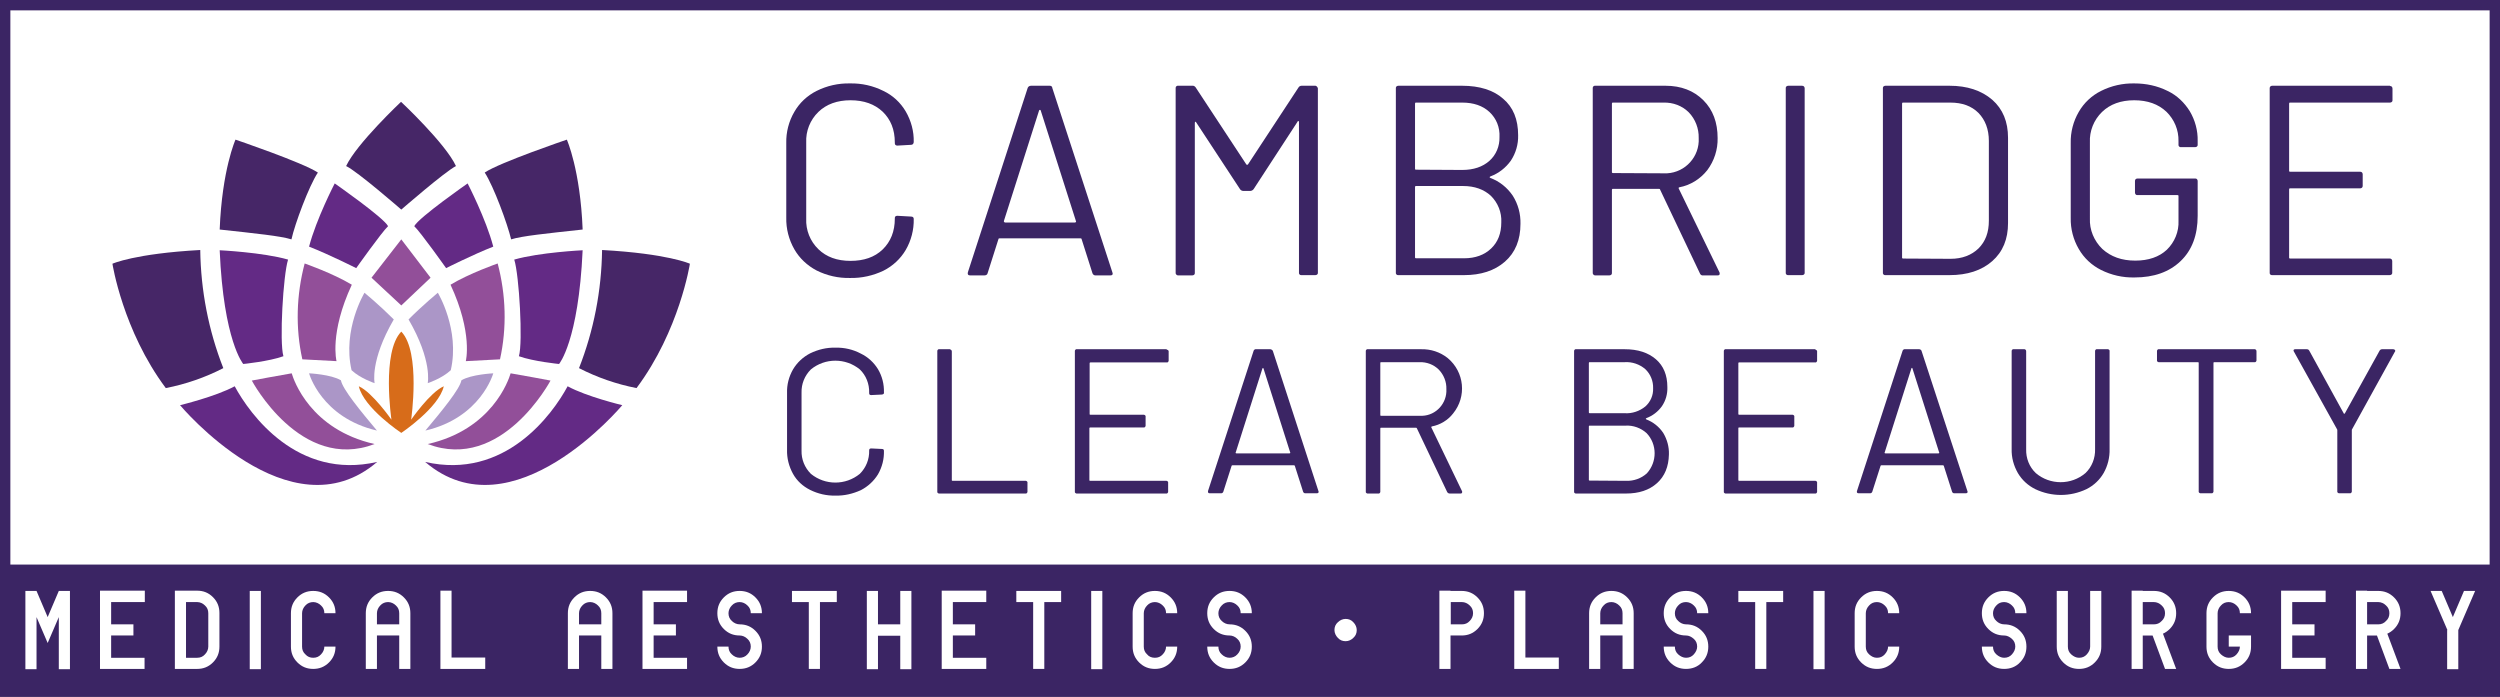 <?xml version="1.0" encoding="utf-8"?>
<!-- Generator: Adobe Illustrator 24.2.1, SVG Export Plug-In . SVG Version: 6.00 Build 0)  -->
<svg version="1.1" id="Layer_1" xmlns="http://www.w3.org/2000/svg" xmlns:xlink="http://www.w3.org/1999/xlink" x="0px" y="0px"
	 viewBox="0 0 965 269" style="enable-background:new 0 0 965 269;" xml:space="preserve">
<rect x="0" y="0" width="965" height="269" fill="#808080" stroke="none"/>
<style type="text/css">
	.st0{fill:#FFFFFF;}
	.st1{fill:#3B2564;}
	.st2{fill:#D76C1A;}
	.st3{fill:#AB96C7;}
	.st4{fill:#632A85;}
	.st5{fill:#924F99;}
	.st6{fill:#462667;}
</style>
<rect x="2" y="2" class="st0" width="961" height="218"/>
<path class="st1" d="M961,4v214H4V4H961 M965,0H0v222h965V0z"/>
<rect x="2" y="220" class="st1" width="961" height="47"/>
<path class="st1" d="M961,222v43H4v-43H961 M965,218H0v51h965V218z"/>
<path class="st0" d="M268.2,97.6c-1-0.4-10-4.4-35.6-5.7l-2.8-0.1h-0.1v-0.1l-0.1-3.2c-0.9-23.8-6.3-35.9-6.5-36.5l-1.7-3.8l-4,1.3
	c-2.7,0.9-26.6,9.1-32.8,13.2l-3.1,1.8l-1.1-2.3C176.2,53,160,37.7,158.2,36l-3.2-3l-3.2,3c-1.8,1.7-17.9,17-22.2,26.3l-1.1,2.3
	l-3.1-1.8c-6.2-4.1-30.1-12.3-32.8-13.2l-4-1.3L86.7,52c-0.2,0.5-5.6,12.7-6.5,36.5L80,91.8h-0.1L77.1,92
	c-25.6,1.3-34.7,5.2-35.7,5.7l-3.2,1.5l0.5,3.4c0.2,1.1,4.4,27.2,21.5,50.1l1.9,2.3l3.7,4.4c1,1.2,25.4,30,53.1,32.3
	c1.2,0.1,2.3,0.1,3.5,0.1c9.6,0,18.4-3.4,26.1-10l2.7-2.3l1.9-1.6l1.7-1.4l1.6,1.4l1.9,1.6l2.7,2.3c7.8,6.7,16.5,10,26.1,10
	c1.1,0,2.3-0.1,3.5-0.1c27.7-2.3,52.1-31.1,53.1-32.3l3.7-4.4l1.9-2.3c17-22.9,21.3-49,21.5-50.1l0.5-3.4L268.2,97.6z"/>
<path class="st2" d="M154.9,128c-7.7,7.9-3.8,34-3.8,34s-7.4-10.6-12.6-12.9c1.9,8.4,16.4,18,16.4,18s14.5-9.7,16.4-18
	c-5.3,2.3-12.6,12.9-12.6,12.9S162.5,135.9,154.9,128z"/>
<path class="st3" d="M190.4,144.1c0,0-4.7,17.1-26.2,22.1c6.2-7.4,13.3-16,13.9-19.4C181.9,144.5,190.4,144.1,190.4,144.1z"/>
<path class="st3" d="M169,113c0,0,8.6,14.2,5,29.9c-3.4,3.2-8.9,5-8.9,5s1.9-8.6-7.4-24.6C163.3,117.7,169,113,169,113z"/>
<path class="st3" d="M119.3,144.1c0,0,4.7,17.1,26.2,22.1c-6.2-7.4-13.3-16-13.9-19.4C127.8,144.5,119.3,144.1,119.3,144.1z"/>
<path class="st3" d="M140.7,113c0,0-8.6,14.2-5,29.9c3.4,3.2,8.9,5,8.9,5s-1.9-8.6,7.4-24.6C146.4,117.7,140.7,113,140.7,113z"/>
<path class="st4" d="M240.2,156.4c0,0-42.4,50.8-76.1,21.9c30.8,7.1,49.2-18.4,55-29.2C226.4,153.1,240.2,156.4,240.2,156.4z"/>
<path class="st4" d="M224.9,96.6c0,0-16.6,0.8-26.4,3.6c1.9,5.9,3.4,31.9,1.8,37.3c5.5,2,15.5,3,15.5,3S223.3,131.7,224.9,96.6z"/>
<path class="st4" d="M180.5,70.8c0,0,7.1,13.7,9.9,24.4c-7.9,3.1-18.2,8.3-18.2,8.3s-9.7-13.7-12.3-16.2
	C161.7,83.9,180.5,70.8,180.5,70.8z"/>
<path class="st4" d="M69.5,156.4c0,0,42.4,50.8,76.1,21.9c-30.8,7.1-49.2-18.4-55-29.2C83.2,153.1,69.5,156.4,69.5,156.4z"/>
<path class="st4" d="M84.8,96.6c0,0,16.6,0.8,26.4,3.6c-1.9,5.9-3.4,31.9-1.8,37.3c-5.5,2-15.5,3-15.5,3S86.3,131.7,84.8,96.6z"/>
<path class="st4" d="M129.2,70.8c0,0-7.1,13.7-9.9,24.4c7.9,3.1,18.2,8.3,18.2,8.3s9.7-13.7,12.3-16.2
	C148,83.9,129.2,70.8,129.2,70.8z"/>
<path class="st5" d="M212.5,146.9c0,0-18.8,35.4-47.4,24.5c24.8-5.6,31.2-24.6,32-27.3C200.3,144.6,212.5,146.9,212.5,146.9z"/>
<path class="st5" d="M192.1,101.7c3.2,12.1,3.6,24.8,0.9,37c-6.9,0.4-13.2,0.7-13.2,0.7s2.8-10.8-5.9-29.5
	C181.2,105.5,192.1,101.7,192.1,101.7z"/>
<path class="st5" d="M97.2,146.9c0,0,18.8,35.4,47.4,24.5c-24.8-5.6-31.2-24.6-32-27.3C109.4,144.6,97.2,146.9,97.2,146.9z"/>
<path class="st5" d="M117.6,101.7c-3.2,12.1-3.6,24.8-0.9,37c6.9,0.4,13.2,0.7,13.2,0.7s-2.8-10.8,5.9-29.5
	C128.5,105.5,117.6,101.7,117.6,101.7z"/>
<polygon class="st5" points="154.9,92.4 143.4,107.2 154.9,117.9 166.2,107.2 "/>
<path class="st6" d="M266.3,101.8c0,0-4,25.8-20.6,48c-7.7-1.5-15.2-4.1-22.2-7.7c5.7-14.5,8.7-30,8.9-45.6
	C257.8,97.9,266.3,101.8,266.3,101.8z"/>
<path class="st6" d="M218.8,53.9c0,0,5.2,11.6,6.1,34.7c-13.8,1.5-23.6,2.5-27.6,3.8c-1.4-5.9-6.7-20.4-10.2-25.8
	C192.9,62.7,218.8,53.9,218.8,53.9z"/>
<path class="st6" d="M43.4,101.8c0,0,4,25.8,20.6,48c7.7-1.5,15.2-4.1,22.2-7.7c-5.7-14.5-8.7-30-8.9-45.6
	C51.9,97.9,43.4,101.8,43.4,101.8z"/>
<path class="st6" d="M90.9,53.9c0,0-5.2,11.6-6.1,34.7c13.8,1.5,23.6,2.5,27.7,3.8c1.3-5.9,6.7-20.5,10.2-25.8
	C116.8,62.7,90.9,53.9,90.9,53.9z"/>
<path class="st6" d="M154.9,80.9c0,0,16.9-14.7,21.1-16.8c-4-8.7-21.2-24.8-21.2-24.8s-17.2,16.2-21.2,24.8
	C137.9,66.1,154.9,80.9,154.9,80.9z"/>
<g>
	<path class="st0" d="M27,228.1v30.2h-4.3v-20.1l-4.3,10l-4.3-10v20.1H9.8v-30.2h4.3l4.3,10.1l4.3-10.1H27z"/>
	<path class="st0" d="M55.9,228.1v4.3H42.9v8.6h8.6v4.3h-8.6v8.6h12.9v4.3H38.6v-30.2H55.9z"/>
	<path class="st0" d="M84.7,249.6c0,2.4-0.8,4.4-2.5,6.1c-1.7,1.7-3.7,2.5-6.1,2.5h-8.6v-30.2h8.6c2.4,0,4.4,0.8,6.1,2.5
		c1.7,1.7,2.5,3.7,2.5,6.1V249.6z M76.1,253.9c1.2,0,2.2-0.4,3-1.3c0.8-0.8,1.3-1.9,1.3-3v-12.9c0-1.2-0.4-2.2-1.3-3
		c-0.8-0.8-1.9-1.3-3-1.3h-4.3v21.5H76.1z"/>
	<path class="st0" d="M100.7,228.1v30.2h-4.3v-30.2H100.7z"/>
	<path class="st0" d="M120.9,253.9c1.2,0,2.2-0.4,3-1.3c0.8-0.8,1.3-1.9,1.3-3h4.3c0,2.4-0.8,4.4-2.5,6.1c-1.7,1.7-3.7,2.5-6.1,2.5
		s-4.4-0.8-6.1-2.5c-1.7-1.7-2.5-3.7-2.5-6.1v-12.9c0-2.4,0.8-4.4,2.5-6.1c1.7-1.7,3.7-2.5,6.1-2.5s4.4,0.8,6.1,2.5
		c1.7,1.7,2.5,3.7,2.5,6.1h-4.3c0-1.2-0.4-2.2-1.3-3c-0.8-0.8-1.9-1.3-3-1.3s-2.2,0.4-3,1.3c-0.8,0.8-1.3,1.9-1.3,3v12.9
		c0,1.2,0.4,2.2,1.3,3C118.7,253.5,119.7,253.9,120.9,253.9z"/>
	<path class="st0" d="M154.1,245.3h-8.6v12.9h-4.3v-21.5c0-2.4,0.8-4.4,2.5-6.1c1.7-1.7,3.7-2.5,6.1-2.5s4.4,0.8,6.1,2.5
		c1.7,1.7,2.5,3.7,2.5,6.1v21.5h-4.3V245.3z M154.1,236.7c0-1.2-0.4-2.2-1.3-3c-0.8-0.8-1.9-1.3-3-1.3s-2.2,0.4-3,1.3
		c-0.8,0.8-1.3,1.9-1.3,3v4.3h8.6V236.7z"/>
	<path class="st0" d="M187.3,253.9v4.3H170v-30.2h4.3v25.8H187.3z"/>
	<path class="st0" d="M232.1,245.3h-8.6v12.9h-4.3v-21.5c0-2.4,0.8-4.4,2.5-6.1c1.7-1.7,3.7-2.5,6.1-2.5s4.4,0.8,6.1,2.5
		c1.7,1.7,2.5,3.7,2.5,6.1v21.5h-4.3V245.3z M232.1,236.7c0-1.2-0.4-2.2-1.3-3c-0.8-0.8-1.9-1.3-3-1.3s-2.2,0.4-3,1.3
		c-0.8,0.8-1.3,1.9-1.3,3v4.3h8.6V236.7z"/>
	<path class="st0" d="M265.2,228.1v4.3h-12.9v8.6h8.6v4.3h-8.6v8.6h12.9v4.3H248v-30.2H265.2z"/>
	<path class="st0" d="M285.5,258.2c-2.4,0-4.4-0.8-6.1-2.5c-1.7-1.7-2.5-3.7-2.5-6.1h4.3c0,1.2,0.4,2.2,1.3,3c0.8,0.8,1.9,1.3,3,1.3
		s2.2-0.4,3-1.3c0.8-0.8,1.3-1.9,1.3-3h0c0-1.2-0.4-2.2-1.3-3c-0.8-0.8-1.9-1.3-3-1.3c-2.4,0-4.4-0.8-6.1-2.5
		c-1.7-1.7-2.5-3.7-2.5-6.1h0c0-2.4,0.8-4.4,2.5-6.1c1.7-1.7,3.7-2.5,6.1-2.5s4.4,0.8,6.1,2.5c1.7,1.7,2.5,3.7,2.5,6.1h-4.3
		c0-1.2-0.4-2.2-1.3-3c-0.8-0.8-1.9-1.3-3-1.3s-2.2,0.4-3,1.3c-0.8,0.8-1.3,1.9-1.3,3h0c0,1.2,0.4,2.2,1.3,3c0.8,0.8,1.9,1.3,3,1.3
		c2.4,0,4.4,0.8,6.1,2.5c1.7,1.7,2.5,3.7,2.5,6.1h0c0,2.4-0.8,4.4-2.5,6.1C289.9,257.4,287.9,258.2,285.5,258.2z"/>
	<path class="st0" d="M323,228.1v4.3h-6.5v25.8h-4.3v-25.8h-6.5v-4.3H323z"/>
	<path class="st0" d="M351.8,228.1v30.2h-4.3v-12.9h-8.6v12.9h-4.3v-30.2h4.3V241h8.6v-12.9H351.8z"/>
	<path class="st0" d="M380.7,228.1v4.3h-12.9v8.6h8.6v4.3h-8.6v8.6h12.9v4.3h-17.2v-30.2H380.7z"/>
	<path class="st0" d="M409.6,228.1v4.3h-6.5v25.8h-4.3v-25.8h-6.5v-4.3H409.6z"/>
	<path class="st0" d="M425.5,228.1v30.2h-4.3v-30.2H425.5z"/>
	<path class="st0" d="M445.8,253.9c1.2,0,2.2-0.4,3-1.3c0.8-0.8,1.3-1.9,1.3-3h4.3c0,2.4-0.8,4.4-2.5,6.1c-1.7,1.7-3.7,2.5-6.1,2.5
		s-4.4-0.8-6.1-2.5c-1.7-1.7-2.5-3.7-2.5-6.1v-12.9c0-2.4,0.8-4.4,2.5-6.1c1.7-1.7,3.7-2.5,6.1-2.5s4.4,0.8,6.1,2.5
		c1.7,1.7,2.5,3.7,2.5,6.1h-4.3c0-1.2-0.4-2.2-1.3-3c-0.8-0.8-1.9-1.3-3-1.3s-2.2,0.4-3,1.3c-0.8,0.8-1.3,1.9-1.3,3v12.9
		c0,1.2,0.4,2.2,1.3,3C443.5,253.5,444.6,253.9,445.8,253.9z"/>
	<path class="st0" d="M474.6,258.2c-2.4,0-4.4-0.8-6.1-2.5c-1.7-1.7-2.5-3.7-2.5-6.1h4.3c0,1.2,0.4,2.2,1.3,3c0.8,0.8,1.9,1.3,3,1.3
		s2.2-0.4,3-1.3c0.8-0.8,1.3-1.9,1.3-3h0c0-1.2-0.4-2.2-1.3-3c-0.8-0.8-1.9-1.3-3-1.3c-2.4,0-4.4-0.8-6.1-2.5
		c-1.7-1.7-2.5-3.7-2.5-6.1h0c0-2.4,0.8-4.4,2.5-6.1c1.7-1.7,3.7-2.5,6.1-2.5s4.4,0.8,6.1,2.5c1.7,1.7,2.5,3.7,2.5,6.1h-4.3
		c0-1.2-0.4-2.2-1.3-3c-0.8-0.8-1.9-1.3-3-1.3s-2.2,0.4-3,1.3c-0.8,0.8-1.3,1.9-1.3,3h0c0,1.2,0.4,2.2,1.3,3c0.8,0.8,1.9,1.3,3,1.3
		c2.4,0,4.4,0.8,6.1,2.5c1.7,1.7,2.5,3.7,2.5,6.1h0c0,2.4-0.8,4.4-2.5,6.1C479,257.4,477,258.2,474.6,258.2z"/>
	<path class="st0" d="M519.4,247.5c-1.2,0-2.2-0.4-3-1.3c-0.8-0.8-1.3-1.9-1.3-3c0-1.2,0.4-2.2,1.3-3c0.8-0.8,1.9-1.3,3-1.3
		c1.2,0,2.2,0.4,3,1.3c0.8,0.8,1.3,1.9,1.3,3c0,1.2-0.4,2.2-1.3,3C521.6,247,520.6,247.5,519.4,247.5z"/>
	<path class="st0" d="M559.9,228.1h4.3c2.4,0,4.4,0.8,6.1,2.5c1.7,1.7,2.5,3.7,2.5,6.1c0,2.4-0.8,4.4-2.5,6.1
		c-1.7,1.7-3.7,2.5-6.1,2.5h-4.3v12.9h-4.3v-30.2H559.9z M568.6,236.7c0-1.2-0.4-2.2-1.3-3c-0.8-0.8-1.9-1.3-3-1.3h-4.3v8.6h4.3
		c1.2,0,2.2-0.4,3-1.3C568.1,238.9,568.6,237.9,568.6,236.7z"/>
	<path class="st0" d="M601.7,253.9v4.3h-17.2v-30.2h4.3v25.8H601.7z"/>
	<path class="st0" d="M626.3,245.3h-8.6v12.9h-4.3v-21.5c0-2.4,0.8-4.4,2.5-6.1c1.7-1.7,3.7-2.5,6.1-2.5s4.4,0.8,6.1,2.5
		c1.7,1.7,2.5,3.7,2.5,6.1v21.5h-4.3V245.3z M626.3,236.7c0-1.2-0.4-2.2-1.3-3c-0.8-0.8-1.9-1.3-3-1.3c-1.2,0-2.2,0.4-3,1.3
		c-0.8,0.8-1.3,1.9-1.3,3v4.3h8.6V236.7z"/>
	<path class="st0" d="M650.8,258.2c-2.4,0-4.4-0.8-6.1-2.5c-1.7-1.7-2.5-3.7-2.5-6.1h4.3c0,1.2,0.4,2.2,1.3,3s1.9,1.3,3,1.3
		c1.2,0,2.2-0.4,3-1.3s1.3-1.9,1.3-3h0c0-1.2-0.4-2.2-1.3-3s-1.9-1.3-3-1.3c-2.4,0-4.4-0.8-6.1-2.5c-1.7-1.7-2.5-3.7-2.5-6.1h0
		c0-2.4,0.8-4.4,2.5-6.1c1.7-1.7,3.7-2.5,6.1-2.5s4.4,0.8,6.1,2.5c1.7,1.7,2.5,3.7,2.5,6.1h-4.3c0-1.2-0.4-2.2-1.3-3
		c-0.8-0.8-1.9-1.3-3-1.3c-1.2,0-2.2,0.4-3,1.3c-0.8,0.8-1.3,1.9-1.3,3h0c0,1.2,0.4,2.2,1.3,3c0.8,0.8,1.9,1.3,3,1.3
		c2.4,0,4.4,0.8,6.1,2.5c1.7,1.7,2.5,3.7,2.5,6.1h0c0,2.4-0.8,4.4-2.5,6.1C655.3,257.4,653.2,258.2,650.8,258.2z"/>
	<path class="st0" d="M688.3,228.1v4.3h-6.5v25.8h-4.3v-25.8h-6.5v-4.3H688.3z"/>
	<path class="st0" d="M704.3,228.1v30.2H700v-30.2H704.3z"/>
	<path class="st0" d="M724.5,253.9c1.2,0,2.2-0.4,3-1.3s1.3-1.9,1.3-3h4.3c0,2.4-0.8,4.4-2.5,6.1c-1.7,1.7-3.7,2.5-6.1,2.5
		s-4.4-0.8-6.1-2.5c-1.7-1.7-2.5-3.7-2.5-6.1v-12.9c0-2.4,0.8-4.4,2.5-6.1c1.7-1.7,3.7-2.5,6.1-2.5s4.4,0.8,6.1,2.5
		c1.7,1.7,2.5,3.7,2.5,6.1h-4.3c0-1.2-0.4-2.2-1.3-3c-0.8-0.8-1.9-1.3-3-1.3c-1.2,0-2.2,0.4-3,1.3c-0.8,0.8-1.3,1.9-1.3,3v12.9
		c0,1.2,0.4,2.2,1.3,3S723.3,253.9,724.5,253.9z"/>
	<path class="st0" d="M773.6,258.2c-2.4,0-4.4-0.8-6.1-2.5c-1.7-1.7-2.5-3.7-2.5-6.1h4.3c0,1.2,0.4,2.2,1.3,3s1.9,1.3,3,1.3
		c1.2,0,2.2-0.4,3-1.3s1.3-1.9,1.3-3h0c0-1.2-0.4-2.2-1.3-3s-1.9-1.3-3-1.3c-2.4,0-4.4-0.8-6.1-2.5c-1.7-1.7-2.5-3.7-2.5-6.1h0
		c0-2.4,0.8-4.4,2.5-6.1c1.7-1.7,3.7-2.5,6.1-2.5s4.4,0.8,6.1,2.5c1.7,1.7,2.5,3.7,2.5,6.1h-4.3c0-1.2-0.4-2.2-1.3-3
		c-0.8-0.8-1.9-1.3-3-1.3c-1.2,0-2.2,0.4-3,1.3c-0.8,0.8-1.3,1.9-1.3,3h0c0,1.2,0.4,2.2,1.3,3c0.8,0.8,1.9,1.3,3,1.3
		c2.4,0,4.4,0.8,6.1,2.5c1.7,1.7,2.5,3.7,2.5,6.1h0c0,2.4-0.8,4.4-2.5,6.1C778.1,257.4,776,258.2,773.6,258.2z"/>
	<path class="st0" d="M793.9,249.6l0-21.5h4.3l0,21.5h0c0,1.2,0.4,2.2,1.3,3s1.9,1.3,3,1.3c1.2,0,2.2-0.4,3-1.3s1.3-1.9,1.3-3h0
		l0-21.5h4.3l0,21.5h0c0,2.4-0.8,4.4-2.5,6.1c-1.7,1.7-3.7,2.5-6.1,2.5s-4.4-0.8-6.1-2.5C794.7,254,793.9,252,793.9,249.6
		L793.9,249.6z"/>
	<path class="st0" d="M827.1,228.1h4.3c2.4,0,4.4,0.8,6.1,2.5c1.7,1.7,2.5,3.7,2.5,6.1c0,2.4-0.8,4.4-2.5,6.1
		c-0.8,0.8-1.7,1.4-2.6,1.8l5.1,13.6h-4.3l-4.8-12.9h-3.8v12.9h-4.3v-30.2H827.1z M835.7,236.7c0-1.2-0.4-2.2-1.3-3
		c-0.8-0.8-1.9-1.3-3-1.3h-4.3v8.6h4.3c1.2,0,2.2-0.4,3-1.3C835.3,238.9,835.7,237.9,835.7,236.7z"/>
	<path class="st0" d="M868.9,245.3v4.3c0,2.4-0.8,4.4-2.5,6.1c-1.7,1.7-3.7,2.5-6.1,2.5s-4.4-0.8-6.1-2.5c-1.7-1.7-2.5-3.7-2.5-6.1
		v-12.9c0-2.4,0.8-4.4,2.5-6.1c1.7-1.7,3.7-2.5,6.1-2.5s4.4,0.8,6.1,2.5c1.7,1.7,2.5,3.7,2.5,6.1h-4.3c0-1.2-0.4-2.2-1.3-3
		c-0.8-0.8-1.9-1.3-3-1.3c-1.2,0-2.2,0.4-3,1.3c-0.8,0.8-1.3,1.9-1.3,3v12.9c0,1.2,0.4,2.2,1.3,3s1.9,1.3,3,1.3c1.2,0,2.2-0.4,3-1.3
		s1.3-1.9,1.3-3h-4.3v-4.3H868.9z"/>
	<path class="st0" d="M897.7,228.1v4.3h-12.9v8.6h8.6v4.3h-8.6v8.6h12.9v4.3h-17.2v-30.2H897.7z"/>
	<path class="st0" d="M913.7,228.1h4.3c2.4,0,4.4,0.8,6.1,2.5c1.7,1.7,2.5,3.7,2.5,6.1c0,2.4-0.8,4.4-2.5,6.1
		c-0.8,0.8-1.7,1.4-2.6,1.8l5.1,13.6h-4.3l-4.8-12.9h-3.8v12.9h-4.3v-30.2H913.7z M922.3,236.7c0-1.2-0.4-2.2-1.3-3
		c-0.8-0.8-1.9-1.3-3-1.3h-4.3v8.6h4.3c1.2,0,2.2-0.4,3-1.3C921.9,238.9,922.3,237.9,922.3,236.7z"/>
	<path class="st0" d="M944.7,243.2l-6.5-15.1h4.3l4.3,10.1l4.3-10.1h4.3l-6.5,15.1v15.1h-4.3V243.2z"/>
</g>
<path class="st1" d="M328.1,32.2c-4.5-0.1-8.9,0.9-12.9,2.9c-3.6,1.8-6.6,4.6-8.6,8.1c-2.1,3.6-3.2,7.8-3.1,12V84
	c-0.1,4.3,1,8.5,3.1,12.2c2,3.5,5,6.3,8.6,8.2c4,2,8.4,3,12.9,2.9c4.5,0.1,8.9-0.9,12.9-2.8c3.6-1.8,6.6-4.6,8.6-8
	c2.1-3.6,3.2-7.8,3.1-12c0-0.6-0.4-0.9-1-0.9l-5.3-0.3c-0.7,0-1,0.3-1,0.9v0.2c0,4.9-1.6,8.9-4.7,11.9s-7.3,4.4-12.4,4.4
	c-5.2,0-9.3-1.5-12.4-4.5c-3.2-3.1-4.9-7.4-4.7-11.8V55c-0.2-4.4,1.5-8.7,4.7-11.8c3.1-3,7.3-4.5,12.4-4.5c5.2,0,9.3,1.5,12.4,4.4
	c3.1,3,4.7,6.9,4.7,11.9v0.3c0,0.6,0.4,0.9,1,0.9l5.3-0.3c0.3,0,0.5-0.1,0.7-0.3s0.3-0.5,0.3-0.8c0.1-4.1-1-8.2-3.1-11.8
	c-2-3.4-5-6.2-8.6-7.9C337,33.1,332.6,32.1,328.1,32.2L328.1,32.2z"/>
<path class="st1" d="M405,33.1h-7c-0.6,0-1.1,0.3-1.3,0.8l-23.1,71.2c-0.2,0.8,0.1,1.2,0.8,1.2h5.6c0.6,0,1.1-0.3,1.2-0.8l4.2-13.2
	c0-0.2,0.2-0.3,0.4-0.3h31.3c0.2,0,0.4,0.1,0.4,0.3l4.2,13.2c0.2,0.5,0.7,0.9,1.3,0.8h5.6c0.6,0,0.9-0.2,0.9-0.7l-0.1-0.4L406.2,34
	C406.2,33.4,405.7,33,405,33.1L405,33.1z M388,85.9c-0.1,0-0.3-0.1-0.4-0.2s-0.1-0.2-0.1-0.4l13.6-42.7c0.1-0.1,0.2-0.2,0.3-0.2
	c0.1,0,0.3,0.1,0.3,0.2l13.6,42.7c0.1,0.1,0.1,0.3,0,0.4s-0.2,0.2-0.4,0.2H388z"/>
<path class="st1" d="M507.8,33.1h-5.4c-0.5,0-1,0.3-1.2,0.7l-19.5,29.7c-0.1,0.1-0.2,0.1-0.3,0.1c-0.1,0-0.2,0-0.3-0.1l-19.6-29.8
	c-0.3-0.4-0.8-0.7-1.3-0.6h-5.4c-0.5-0.1-1,0.3-1,0.8c0,0.1,0,0.1,0,0.2v71.1c-0.1,0.5,0.3,1,0.8,1.1c0.1,0,0.2,0,0.3,0h5.3
	c0.5,0,1-0.3,1-0.8c0-0.1,0-0.1,0-0.2V47.4c0-0.2,0.1-0.3,0.2-0.4h0.1c0.1,0,0.2,0.1,0.2,0.2l17,25.9c0.3,0.4,0.8,0.6,1.2,0.6h2.7
	c0.5,0,1-0.3,1.3-0.7l17-26.1c0-0.2,0.1-0.2,0.2-0.2h0.1c0.1,0.1,0.2,0.2,0.2,0.4v58.1c-0.1,0.5,0.3,1,0.8,1c0.1,0,0.1,0,0.2,0h5.3
	c0.5,0,1-0.3,1-0.8c0-0.1,0-0.1,0-0.2V34.1C508.6,33.6,508.2,33.2,507.8,33.1c-0.1,0-0.2,0-0.3,0H507.8z"/>
<path class="st1" d="M564.4,33.1h-24.6c-0.5,0-1,0.3-1,0.8c0,0.1,0,0.1,0,0.2v71.1c-0.1,0.5,0.3,1,0.8,1c0.1,0,0.1,0,0.2,0h25.3
	c6.5,0,11.8-1.7,15.8-5.2s6-8.4,6-14.6c0.1-3.8-0.9-7.6-3-10.9c-2.1-3.1-5.1-5.5-8.6-6.8c-0.4-0.2-0.4-0.4,0-0.6
	c3.2-1.2,5.9-3.3,7.9-6.1c1.9-2.9,2.9-6.3,2.8-9.8c0-6.1-1.9-10.8-5.8-14.1C576.5,34.8,571.1,33.1,564.4,33.1L564.4,33.1z
	 M546.6,65.5c-0.3,0-0.4-0.1-0.4-0.4V40c0-0.2,0.1-0.4,0.3-0.4h0.1h17.8c4.4,0,7.9,1.2,10.5,3.6c2.7,2.5,4.1,6,3.9,9.7
	c0.1,3.5-1.3,6.9-3.9,9.2c-2.6,2.3-6.1,3.5-10.5,3.5L546.6,65.5z M546.6,99.7c-0.2,0-0.4-0.1-0.4-0.3v-0.1V72.2
	c0-0.2,0.1-0.4,0.3-0.4h0.1h18.1c4.5,0,8.1,1.3,10.8,3.8c2.7,2.7,4.2,6.4,4,10.2c0,4.3-1.3,7.6-3.9,10.1c-2.6,2.5-6.1,3.8-10.5,3.8
	H546.6z"/>
<path class="st1" d="M642.9,33.1h-27.1c-0.5-0.1-1,0.3-1,0.8c0,0.1,0,0.1,0,0.2v71.1c-0.1,0.5,0.3,1,0.8,1.1c0.1,0,0.2,0,0.3,0h5.3
	c0.5,0,1-0.3,1-0.8c0-0.1,0-0.1,0-0.2v-32c0-0.2,0.1-0.4,0.3-0.4h0.1h17.8c0.2,0,0.4,0.1,0.4,0.3l15.4,32.4c0.2,0.5,0.7,0.8,1.2,0.7
	h5.6c0.6,0,0.8-0.2,0.8-0.7c0-0.2,0-0.4-0.1-0.5L648,72.8c-0.1-0.2-0.1-0.4,0.2-0.5c4.3-0.8,8.1-3.2,10.8-6.6c2.7-3.6,4.1-8,4-12.4
	c0-6-1.8-10.9-5.5-14.6C653.8,35,648.9,33.1,642.9,33.1L642.9,33.1z M622.6,66.8c-0.2,0-0.4-0.1-0.4-0.3v-0.1V40
	c0-0.2,0.1-0.4,0.3-0.4h0.1h19.5c3.7-0.1,7.2,1.2,9.8,3.8c2.5,2.6,3.9,6.2,3.8,9.9c0.4,7.1-5.1,13.2-12.2,13.6c-0.5,0-0.9,0-1.4,0
	L622.6,66.8z"/>
<path class="st1" d="M695.6,33.1h-5.3c-0.5,0-1,0.3-1,0.8c0,0.1,0,0.1,0,0.2v71.1c-0.1,0.5,0.3,1,0.8,1c0.1,0,0.1,0,0.2,0h5.3
	c0.5,0,1-0.3,1-0.8c0-0.1,0-0.1,0-0.2V34.1C696.6,33.6,696.3,33.1,695.6,33.1C695.7,33.1,695.6,33.1,695.6,33.1L695.6,33.1z"/>
<path class="st1" d="M752.5,33.1h-24.7c-0.5,0-1,0.3-1,0.8c0,0.1,0,0.1,0,0.2v71.1c-0.1,0.5,0.3,1,0.8,1c0.1,0,0.1,0,0.2,0h24.7
	c6.9,0,12.4-1.8,16.5-5.4s6.1-8.5,6.1-14.7V53.2c0-6.2-2-11.1-6.1-14.7C764.8,34.9,759.3,33.1,752.5,33.1L752.5,33.1z M734.6,99.8
	c-0.2,0-0.4-0.1-0.4-0.3v-0.1V40c0-0.2,0.1-0.4,0.3-0.4h0.1h18.2c4.6,0,8.2,1.3,10.9,4c2.6,2.7,4,6.3,4,10.8v30.8
	c0,4.5-1.3,8-4,10.7c-2.7,2.6-6.3,4-10.8,4L734.6,99.8z"/>
<path class="st1" d="M823.9,32.2c-4.5-0.1-8.9,0.9-12.9,2.9c-3.6,1.8-6.6,4.6-8.6,8.1c-2.1,3.6-3.2,7.8-3.1,12v28.9
	c-0.1,4.2,1,8.4,3.1,12c2,3.5,5,6.3,8.6,8.1c4,2,8.4,3,12.9,2.9c7.5,0,13.4-2.1,17.8-6.3c4.4-4.2,6.6-10,6.6-17.5V69.9
	c0-0.5-0.3-1-0.9-1h-0.1h-22.2c-0.5,0-1,0.3-1,0.9v0.1v4.4c0,0.5,0.3,1,0.8,1c0.1,0,0.1,0,0.2,0h15.4c0.2,0,0.4,0.1,0.4,0.3v0.1v9.5
	c0.2,4.2-1.5,8.3-4.5,11.2c-3,2.8-7.1,4.2-12.2,4.2c-5.2,0-9.4-1.5-12.7-4.5c-3.2-3.1-5-7.4-4.8-11.8V55c-0.2-4.4,1.5-8.7,4.7-11.8
	c3.1-3,7.3-4.5,12.4-4.5c5.2,0,9.3,1.5,12.4,4.4c3.1,3,4.8,7.1,4.7,11.4v1.2c-0.1,0.5,0.2,1,0.7,1.1c0.1,0,0.2,0,0.4,0h5.3
	c0.5,0,1-0.3,1-0.8c0-0.1,0-0.1,0-0.2v-1.4c0.1-4-1-8-3-11.4c-2.1-3.4-5-6.2-8.6-7.9C832.7,33.1,828.3,32.2,823.9,32.2L823.9,32.2z"
	/>
<path class="st1" d="M922.4,33.1h-45.3c-0.5,0-1,0.3-1,0.9v0.1v71.1c-0.1,0.5,0.3,1,0.8,1c0.1,0,0.1,0,0.2,0h45.3c0.5,0,1-0.3,1-0.8
	c0-0.1,0-0.1,0-0.2v-4.4c0-0.5-0.3-1-0.9-1h-0.1H884c-0.2,0-0.4-0.1-0.4-0.3v-0.1V73.1c0-0.2,0.1-0.4,0.3-0.4h0.1h27
	c0.5,0,1-0.3,1-0.9v-0.1v-4.4c0-0.5-0.3-1-0.9-1H911h-27c-0.2,0-0.4-0.1-0.4-0.3v-0.1V40c0-0.2,0.1-0.4,0.3-0.4h0.1h38.5
	c0.5,0,1-0.3,1-0.8c0-0.1,0-0.1,0-0.2v-4.4c0-0.5-0.3-1-0.9-1C922.6,33.1,922.5,33.1,922.4,33.1L922.4,33.1z"/>
<path class="st1" d="M322.5,134.2c-3.4-0.1-6.7,0.7-9.8,2.2c-2.7,1.4-5,3.5-6.6,6.2c-1.6,2.8-2.4,5.9-2.3,9.1v21.9
	c-0.1,3.2,0.7,6.4,2.3,9.3c1.5,2.7,3.8,4.8,6.6,6.2c3,1.5,6.4,2.3,9.8,2.2c3.4,0.1,6.7-0.7,9.8-2.1c2.7-1.4,5-3.5,6.6-6.1
	c1.6-2.8,2.4-5.9,2.3-9.1c0-0.5-0.3-0.7-0.8-0.7l-4.1-0.2c-0.5,0-0.8,0.2-0.8,0.7v0.1c0.1,3.4-1.2,6.6-3.6,9
	c-5.5,4.5-13.4,4.5-18.9,0c-2.4-2.4-3.7-5.6-3.6-9v-22.3c-0.1-3.4,1.2-6.6,3.6-9c5.5-4.5,13.4-4.5,18.9,0c2.4,2.3,3.7,5.6,3.6,9v0.2
	c0,0.5,0.3,0.7,0.8,0.7l4.1-0.2c0.2,0,0.4-0.1,0.6-0.2c0.2-0.2,0.3-0.4,0.2-0.6c0.1-3.2-0.7-6.3-2.3-9c-1.6-2.6-3.9-4.7-6.6-6
	C329.3,134.9,325.9,134.1,322.5,134.2L322.5,134.2z"/>
<path class="st1" d="M366.6,134.8h-4c-0.4-0.1-0.7,0.2-0.8,0.6c0,0.1,0,0.1,0,0.2v54.1c-0.1,0.4,0.2,0.7,0.6,0.8c0.1,0,0.1,0,0.2,0
	h33.2c0.4,0.1,0.7-0.2,0.8-0.6c0-0.1,0-0.1,0-0.2v-3.3c0.1-0.4-0.2-0.7-0.6-0.8c-0.1,0-0.1,0-0.2,0h-28.1c-0.2,0-0.3-0.1-0.3-0.2
	v-0.1v-49.6c0-0.4-0.2-0.7-0.6-0.8C366.8,134.8,366.7,134.8,366.6,134.8L366.6,134.8z"/>
<path class="st1" d="M450.1,134.8h-34.4c-0.4-0.1-0.7,0.2-0.8,0.6c0,0.1,0,0.1,0,0.2v54.1c-0.1,0.4,0.2,0.7,0.6,0.8
	c0.1,0,0.1,0,0.2,0h34.4c0.4,0.1,0.7-0.2,0.8-0.6c0-0.1,0-0.1,0-0.2v-3.3c0.1-0.4-0.2-0.7-0.6-0.8c-0.1,0-0.1,0-0.2,0h-29.3
	c-0.2,0-0.3-0.1-0.3-0.2v-0.1v-20c0-0.2,0.1-0.3,0.3-0.3c0,0,0,0,0.1,0h20.5c0.4,0.1,0.7-0.2,0.8-0.6c0-0.1,0-0.1,0-0.2v-3.3
	c0.1-0.4-0.2-0.7-0.6-0.8c-0.1,0-0.1,0-0.2,0h-20.5c-0.2,0-0.3-0.1-0.3-0.2v-0.1v-19.6c0-0.2,0.1-0.3,0.3-0.3c0,0,0,0,0.1,0h29.3
	c0.4,0.1,0.7-0.2,0.8-0.6c0-0.1,0-0.1,0-0.2v-3.3c0.1-0.4-0.2-0.7-0.6-0.8C450.3,134.8,450.2,134.8,450.1,134.8z"/>
<path class="st1" d="M490.3,134.8h-5.4c-0.4-0.1-0.9,0.2-1,0.6l-17.6,54.1c-0.1,0.6,0.1,0.9,0.6,0.9h4.3c0.4,0.1,0.9-0.2,1-0.6
	l3.2-10c0-0.1,0.2-0.2,0.3-0.2h23.8c0.1,0,0.3,0.1,0.3,0.2l3.2,10c0.1,0.4,0.6,0.7,1,0.6h4.3c0.5,0,0.7-0.2,0.7-0.6l-0.1-0.3
	l-17.6-54.1C491.1,135.1,490.7,134.8,490.3,134.8L490.3,134.8z M477.3,175c-0.1,0-0.2,0-0.3-0.1c-0.1-0.1-0.1-0.2,0-0.3l10.3-32.4
	c0.1-0.1,0.2-0.2,0.3-0.1c0.1,0,0.1,0.1,0.1,0.1l10.3,32.4c0.1,0.1,0.1,0.2,0,0.3s-0.2,0.1-0.3,0.1L477.3,175L477.3,175z"/>
<path class="st1" d="M548.5,134.8H528c-0.4-0.1-0.7,0.2-0.8,0.6c0,0.1,0,0.1,0,0.2v54.1c-0.1,0.4,0.2,0.7,0.6,0.8c0.1,0,0.1,0,0.2,0
	h4c0.4,0.1,0.7-0.2,0.8-0.6c0-0.1,0-0.1,0-0.2v-24.3c0-0.2,0.1-0.3,0.2-0.3h0.1h13.5c0.1,0,0.3,0.1,0.3,0.2l11.7,24.6
	c0.2,0.4,0.6,0.6,1,0.6h4.2c0.4,0,0.6-0.2,0.6-0.6c0-0.1,0-0.3-0.1-0.4L552.5,165c-0.1-0.2,0-0.3,0.2-0.4c3.2-0.6,6.2-2.4,8.2-5
	c5.3-6.5,4.4-16-2.1-21.4C555.9,135.9,552.3,134.7,548.5,134.8L548.5,134.8z M533.1,160.5c-0.2,0-0.3-0.1-0.3-0.2v-0.1v-20.1
	c0-0.2,0.1-0.3,0.2-0.3h0.1h14.8c2.8-0.1,5.5,0.9,7.5,2.9c1.9,2,3,4.7,2.9,7.5c0.3,5.4-3.9,10.1-9.3,10.3c-0.3,0-0.7,0-1,0
	L533.1,160.5z"/>
<path class="st1" d="M627.1,134.8h-18.7c-0.4-0.1-0.7,0.2-0.8,0.6c0,0.1,0,0.1,0,0.2v54.1c-0.1,0.4,0.2,0.7,0.6,0.8
	c0.1,0,0.1,0,0.2,0h19.2c5,0,9-1.3,12-4s4.5-6.4,4.6-11.1c0.1-2.9-0.7-5.8-2.2-8.3c-1.6-2.4-3.9-4.2-6.5-5.2c-0.3-0.2-0.3-0.3,0-0.5
	c2.4-0.9,4.5-2.5,6-4.6c1.5-2.2,2.2-4.8,2.1-7.4c0-4.6-1.5-8.2-4.4-10.7C636.2,136.1,632.2,134.8,627.1,134.8L627.1,134.8z
	 M613.6,159.5c-0.2,0-0.3-0.1-0.3-0.3v-19.1c0-0.2,0.1-0.3,0.2-0.3h0.1h13.5c2.9-0.2,5.8,0.8,8,2.7c2,1.9,3.1,4.6,3,7.4
	c0.1,2.7-1,5.2-3,7c-2.2,1.8-5.1,2.8-8,2.6L613.6,159.5z M613.6,185.5c-0.2,0-0.3-0.1-0.3-0.2v-0.1v-20.6c0-0.2,0.1-0.3,0.2-0.3h0.1
	h13.8c3-0.2,6,0.9,8.2,2.9c4.1,4.3,4.1,11.1,0.1,15.5c-2.2,2-5.1,3-8,2.9L613.6,185.5z"/>
<path class="st1" d="M700.6,134.8h-34.4c-0.4-0.1-0.7,0.2-0.8,0.6c0,0.1,0,0.1,0,0.2v54.1c-0.1,0.4,0.2,0.7,0.6,0.8
	c0.1,0,0.1,0,0.2,0h34.4c0.4,0.1,0.7-0.2,0.8-0.6c0-0.1,0-0.1,0-0.2v-3.3c0.1-0.4-0.2-0.7-0.6-0.8c-0.1,0-0.1,0-0.2,0h-29.3
	c-0.2,0-0.3-0.1-0.3-0.3v-20c0-0.2,0.1-0.3,0.2-0.3h0.1h20.5c0.4,0.1,0.7-0.2,0.8-0.6c0-0.1,0-0.1,0-0.2v-3.3
	c0.1-0.4-0.2-0.7-0.6-0.8c-0.1,0-0.1,0-0.2,0h-20.5c-0.2,0-0.3-0.1-0.3-0.3v-19.6c0-0.2,0.1-0.3,0.2-0.3h0.1h29.3
	c0.4,0.1,0.7-0.2,0.8-0.6c0-0.1,0-0.1,0-0.2v-3.3c0.1-0.4-0.2-0.7-0.6-0.8C700.8,134.8,700.7,134.8,700.6,134.8z"/>
<path class="st1" d="M740.8,134.8h-5.4c-0.4-0.1-0.9,0.2-1,0.6l-17.6,54.1c-0.2,0.6,0.1,0.9,0.6,0.9h4.3c0.4,0.1,0.9-0.2,1-0.6
	l3.2-10c0-0.1,0.2-0.2,0.3-0.2H750c0.1,0,0.3,0.1,0.3,0.2l3.2,10c0.1,0.4,0.6,0.7,1,0.6h4.3c0.5,0,0.7-0.2,0.7-0.6l-0.1-0.3
	l-17.7-54.1C741.6,135.1,741.2,134.8,740.8,134.8L740.8,134.8z M727.8,175c-0.1,0-0.2,0-0.3-0.1s-0.1-0.2,0-0.3l10.3-32.4
	c0-0.1,0.1-0.2,0.2-0.2c0.1,0,0.2,0.1,0.2,0.2l10.3,32.4c0.1,0.1,0.1,0.2,0,0.3s-0.2,0.1-0.3,0.1L727.8,175L727.8,175z"/>
<path class="st1" d="M813.6,134.8h-4.1c-0.4-0.1-0.7,0.2-0.8,0.6c0,0.1,0,0.1,0,0.2v37.8c0.1,3.4-1.2,6.8-3.7,9.2
	c-5.5,4.7-13.7,4.7-19.2,0c-2.5-2.4-3.8-5.7-3.7-9.2v-37.8c0-0.4-0.2-0.7-0.6-0.8c-0.1,0-0.1,0-0.2,0h-4c-0.4-0.1-0.7,0.2-0.8,0.6
	c0,0.1,0,0.1,0,0.2v37.7c-0.1,3.3,0.8,6.5,2.4,9.3c1.6,2.7,3.9,4.8,6.7,6.2c6.3,3,13.5,3,19.8,0c2.8-1.4,5.1-3.6,6.6-6.2
	c1.6-2.8,2.4-6.1,2.3-9.3v-37.7c0.1-0.4-0.2-0.7-0.6-0.8C813.8,134.8,813.7,134.8,813.6,134.8L813.6,134.8z"/>
<path class="st1" d="M870.2,134.8h-36.8c-0.4-0.1-0.7,0.2-0.8,0.6c0,0.1,0,0.1,0,0.2v3.4c-0.1,0.4,0.2,0.7,0.6,0.8
	c0.1,0,0.1,0,0.2,0h15c0.2,0,0.3,0.1,0.3,0.2v0.1v49.5c-0.1,0.4,0.2,0.7,0.6,0.8c0.1,0,0.1,0,0.2,0h4.1c0.4,0.1,0.7-0.2,0.8-0.6
	c0-0.1,0-0.1,0-0.2v-49.5c0-0.2,0.1-0.3,0.2-0.3h0.1h15.5c0.4,0.1,0.7-0.2,0.8-0.6c0-0.1,0-0.1,0-0.2v-3.4c0-0.4-0.2-0.7-0.6-0.8
	C870.3,134.8,870.3,134.8,870.2,134.8z"/>
<path class="st1" d="M923.8,134.8h-4.3c-0.4,0-0.8,0.2-1,0.6l-13.4,24.2c-0.1,0.1-0.2,0.1-0.2,0.1c-0.1,0-0.2,0-0.2-0.1l-13.3-24.2
	c-0.2-0.4-0.5-0.6-1-0.6H886c-0.5,0-0.7,0.2-0.7,0.5c0,0.2,0.1,0.3,0.2,0.5l16.6,29.9c0.1,0.1,0.1,0.3,0.1,0.4v23.5
	c-0.1,0.4,0.2,0.7,0.6,0.8c0.1,0,0.1,0,0.2,0h4c0.4,0.1,0.7-0.2,0.8-0.6c0-0.1,0-0.1,0-0.2v-23.5c0-0.2,0-0.3,0.1-0.4l16.5-29.9
	c0.2-0.2,0.2-0.4,0.1-0.7C924.2,134.9,924,134.8,923.8,134.8L923.8,134.8z"/>
</svg>
